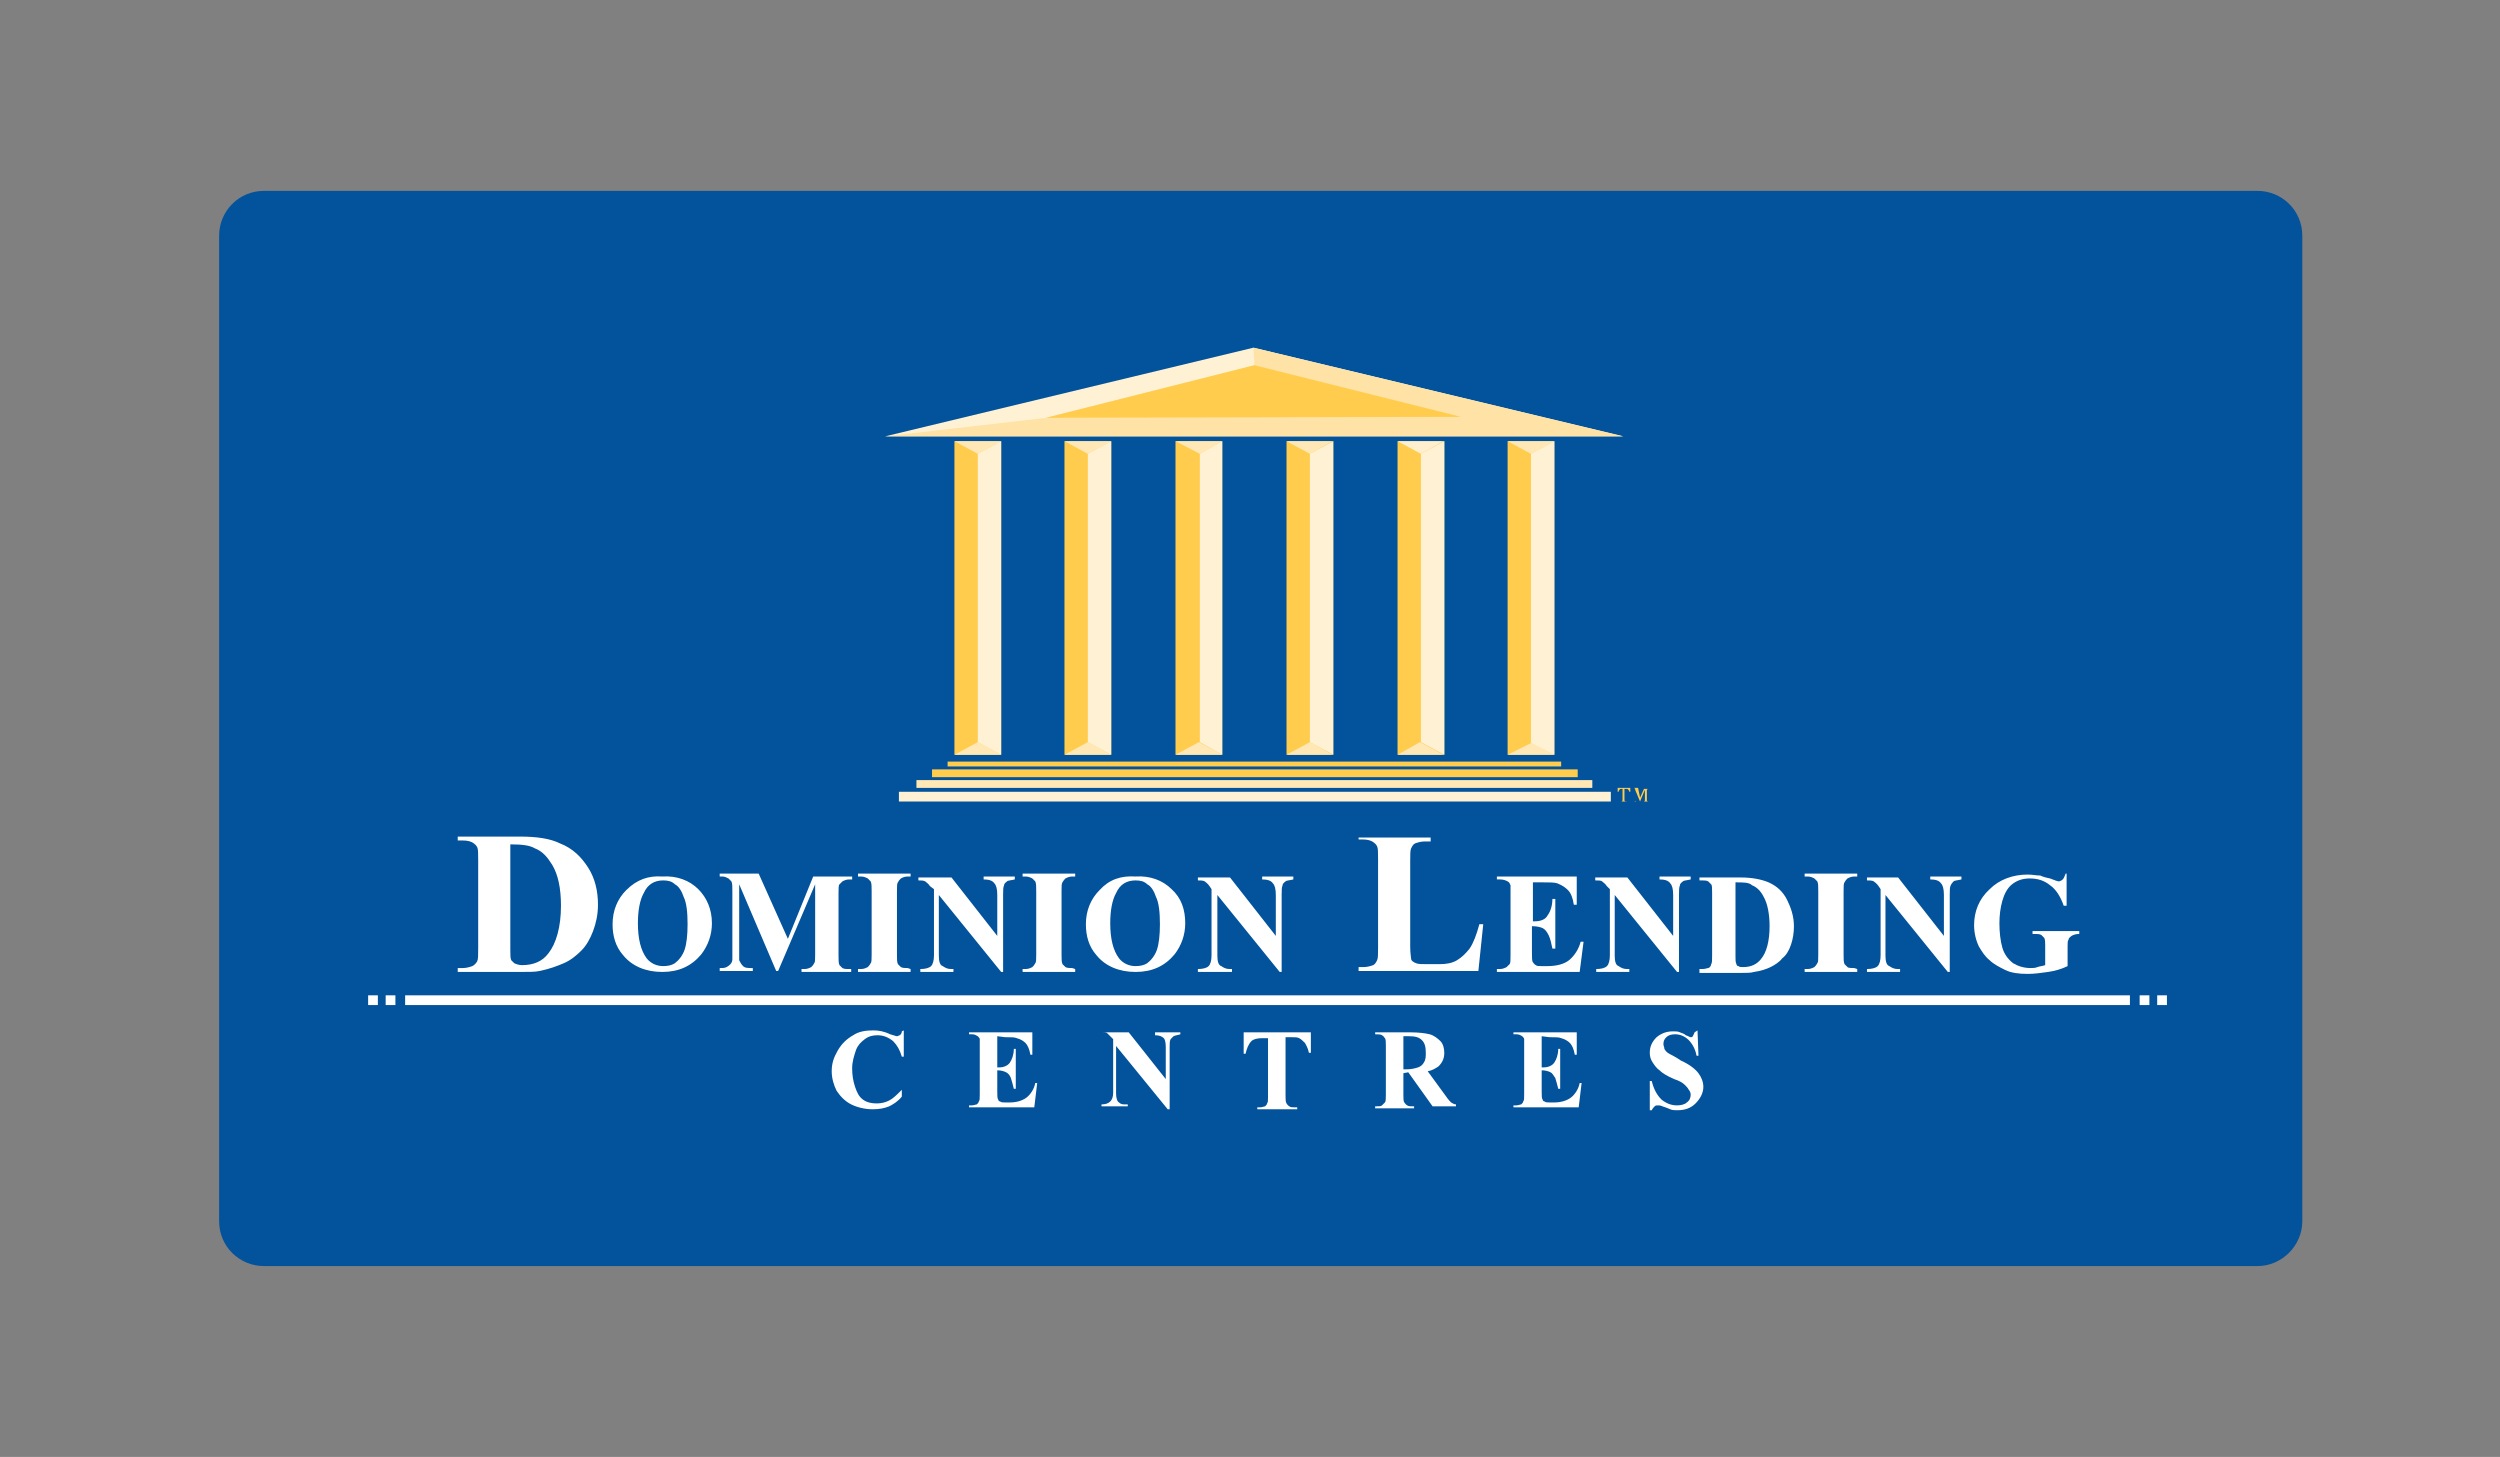 <?xml version="1.0" encoding="utf-8"?>
<!-- Generator: Adobe Illustrator 24.2.1, SVG Export Plug-In . SVG Version: 6.00 Build 0)  -->
<svg version="1.1" id="Layer_1" xmlns="http://www.w3.org/2000/svg" xmlns:xlink="http://www.w3.org/1999/xlink" x="0px" y="0px"
	 viewBox="0 0 256.7 149.6" style="enable-background:new 0 0 256.7 149.6;" xml:space="preserve">
<rect x="0" y="0" width="256.7" height="149.6" fill="#808080" stroke="none"/>
<style type="text/css">
	.st0{fill:#02529C;}
	.st1{fill:#FFFFFF;}
	.st2{fill:#FFCC4E;}
	.st3{fill:#FFE8B6;}
	.st4{fill:#FFF2D4;}
	.st5{fill:#FFEFCF;}
	.st6{fill:#FFE3A6;}
</style>
<path class="st0" d="M231.8,130H27.1c-2.5,0-4.6-2-4.6-4.6V24.2c0-2.5,2-4.6,4.6-4.6h204.7c2.5,0,4.6,2,4.6,4.6v101.2
	C236.4,127.9,234.3,130,231.8,130z"/>
<g>
	<g>
		<path class="st1" d="M47,99.8v-0.4h0.5c0.4,0,0.7-0.1,1-0.2c0.2-0.1,0.4-0.3,0.5-0.5c0.1-0.2,0.1-0.6,0.1-1.3v-9.1
			c0-0.7,0-1.1-0.1-1.3c-0.1-0.2-0.2-0.3-0.5-0.5c-0.2-0.1-0.5-0.2-1-0.2H47v-0.4h6.4c1.7,0,3.1,0.2,4.1,0.7
			c1.3,0.5,2.2,1.4,2.9,2.5s1,2.4,1,3.8c0,1-0.2,1.9-0.5,2.7c-0.3,0.8-0.7,1.5-1.2,2c-0.5,0.5-1.1,1-1.8,1.3
			c-0.7,0.3-1.5,0.6-2.5,0.8c-0.4,0.1-1.1,0.1-2,0.1L47,99.8L47,99.8z M52.4,86.7v10.8c0,0.6,0,0.9,0.1,1.1c0.1,0.1,0.2,0.2,0.3,0.3
			c0.2,0.1,0.5,0.2,0.8,0.2c1.2,0,2.1-0.4,2.7-1.2c0.8-1,1.3-2.7,1.3-4.9c0-1.8-0.3-3.2-0.9-4.2c-0.5-0.8-1-1.4-1.8-1.7
			C54.4,86.8,53.6,86.7,52.4,86.7"/>
		<path class="st1" d="M68,90c1.5-0.1,2.8,0.4,3.7,1.3s1.4,2.1,1.4,3.5c0,1.2-0.4,2.3-1.1,3.2c-1,1.2-2.3,1.8-4,1.8s-3.1-0.6-4-1.7
			c-0.8-0.9-1.1-2-1.1-3.2c0-1.4,0.5-2.6,1.4-3.5C65.4,90.3,66.6,89.9,68,90 M68.1,90.4c-0.9,0-1.6,0.4-2,1.3
			c-0.4,0.7-0.6,1.8-0.6,3.1c0,1.6,0.3,2.8,0.9,3.6c0.4,0.5,1,0.8,1.7,0.8c0.5,0,0.9-0.1,1.2-0.3c0.4-0.3,0.8-0.8,1-1.4
			s0.3-1.5,0.3-2.6c0-1.2-0.1-2.2-0.4-2.8c-0.2-0.6-0.5-1.1-0.9-1.3C69,90.5,68.6,90.4,68.1,90.4"/>
		<path class="st1" d="M116.6,90c1.5-0.1,2.8,0.4,3.7,1.3c1,0.9,1.4,2.1,1.4,3.5c0,1.2-0.4,2.3-1.1,3.2c-1,1.2-2.3,1.8-4,1.8
			s-3.1-0.6-4-1.7c-0.8-0.9-1.1-2-1.1-3.2c0-1.4,0.5-2.6,1.4-3.5C113.9,90.3,115.1,89.9,116.6,90 M116.6,90.4c-0.9,0-1.6,0.4-2,1.3
			c-0.4,0.7-0.6,1.8-0.6,3.1c0,1.6,0.3,2.8,0.9,3.6c0.4,0.5,1,0.8,1.7,0.8c0.5,0,0.9-0.1,1.2-0.3c0.4-0.3,0.8-0.8,1-1.4
			c0.2-0.6,0.3-1.5,0.3-2.6c0-1.2-0.1-2.2-0.4-2.8c-0.2-0.6-0.5-1.1-0.9-1.3C117.5,90.5,117.1,90.4,116.6,90.4"/>
		<path class="st1" d="M80.9,96.4l2.6-6.4h4v0.3h-0.3c-0.3,0-0.5,0.1-0.7,0.2c-0.1,0.1-0.2,0.2-0.3,0.3c-0.1,0.1-0.1,0.4-0.1,0.9
			v6.4c0,0.5,0,0.8,0.1,1c0.1,0.1,0.2,0.2,0.3,0.3c0.2,0.1,0.4,0.1,0.6,0.1h0.3v0.3h-5.1v-0.3h0.3c0.3,0,0.5-0.1,0.7-0.2
			c0.1-0.1,0.2-0.2,0.3-0.4c0.1-0.1,0.1-0.4,0.1-0.9v-7.2l-3.8,8.9h-0.2l-3.8-8.9v6.9c0,0.5,0,0.8,0,0.9c0.1,0.2,0.2,0.4,0.4,0.6
			c0.2,0.2,0.5,0.2,1,0.2v0.3h-3.4v-0.3h0.1c0.2,0,0.4,0,0.6-0.1c0.2-0.1,0.3-0.2,0.4-0.3c0.1-0.1,0.2-0.3,0.2-0.5
			c0-0.1,0-0.3,0-0.8v-6.2c0-0.5,0-0.8-0.1-1c-0.1-0.1-0.2-0.2-0.3-0.3c-0.2-0.1-0.4-0.2-0.6-0.2h-0.3v-0.3h4L80.9,96.4z"/>
		<path class="st1" d="M97.7,90.1l4.7,6v-4.2c0-0.6-0.1-1-0.3-1.2c-0.2-0.3-0.6-0.4-1.1-0.4V90h3.2v0.3c-0.4,0.1-0.7,0.1-0.8,0.2
			c-0.1,0.1-0.3,0.2-0.3,0.4c-0.1,0.2-0.1,0.5-0.1,1v7.9h-0.2l-6.4-7.9v6.2c0,0.6,0.1,1,0.4,1.1c0.3,0.2,0.5,0.3,0.9,0.3h0.2v0.3
			h-3.4v-0.3c0.5,0,0.9-0.1,1.1-0.3c0.2-0.2,0.3-0.6,0.3-1.1v-6.8L95.5,91c-0.2-0.3-0.4-0.4-0.5-0.5c-0.2-0.1-0.4-0.1-0.7-0.1v-0.3
			H97.7L97.7,90.1z"/>
		<path class="st1" d="M126.3,90.1l4.7,6v-4.2c0-0.6-0.1-1-0.3-1.2c-0.2-0.3-0.6-0.4-1.1-0.4V90h3.2v0.3c-0.4,0.1-0.7,0.1-0.8,0.2
			s-0.3,0.2-0.3,0.4c-0.1,0.2-0.1,0.5-0.1,1v7.9h-0.2l-6.4-7.9v6.2c0,0.6,0.1,1,0.4,1.1c0.3,0.2,0.5,0.3,0.9,0.3h0.2v0.3H123v-0.3
			c0.5,0,0.9-0.1,1.1-0.3c0.2-0.2,0.3-0.6,0.3-1.1v-6.8l-0.2-0.3c-0.2-0.3-0.4-0.4-0.5-0.5c-0.2-0.1-0.4-0.1-0.7-0.1v-0.3H126.3
			L126.3,90.1z"/>
		<path class="st1" d="M93.5,99.5v0.3h-5.4v-0.3h0.3c0.3,0,0.5-0.1,0.7-0.2c0.1-0.1,0.2-0.2,0.3-0.4c0.1-0.1,0.1-0.4,0.1-0.9v-6.5
			c0-0.5,0-0.8-0.1-1c-0.1-0.1-0.2-0.2-0.3-0.3c-0.2-0.1-0.4-0.2-0.7-0.2h-0.3v-0.3h5.4v0.3h-0.3c-0.3,0-0.5,0.1-0.7,0.2
			c-0.1,0.1-0.2,0.2-0.3,0.4c-0.1,0.1-0.1,0.4-0.1,0.9V98c0,0.5,0,0.8,0.1,1c0.1,0.1,0.2,0.2,0.3,0.3c0.2,0.1,0.4,0.1,0.7,0.1
			L93.5,99.5L93.5,99.5z"/>
		<path class="st1" d="M110.4,99.5v0.3h-5.4v-0.3h0.3c0.3,0,0.5-0.1,0.7-0.2c0.1-0.1,0.2-0.2,0.3-0.4c0.1-0.1,0.1-0.4,0.1-0.9v-6.5
			c0-0.5,0-0.8-0.1-1c-0.1-0.1-0.2-0.2-0.3-0.3c-0.2-0.1-0.4-0.2-0.7-0.2h-0.3v-0.3h5.4v0.3h-0.3c-0.3,0-0.5,0.1-0.7,0.2
			c-0.1,0.1-0.2,0.2-0.3,0.4c-0.1,0.1-0.1,0.4-0.1,0.9V98c0,0.5,0,0.8,0.1,1c0.1,0.1,0.2,0.2,0.3,0.3c0.2,0.1,0.4,0.1,0.7,0.1
			L110.4,99.5L110.4,99.5z"/>
		<path class="st1" d="M167.1,90.1l4.7,6v-4.2c0-0.6-0.1-1-0.3-1.2c-0.2-0.3-0.6-0.4-1.1-0.4V90h3.2v0.3c-0.4,0.1-0.7,0.1-0.8,0.2
			c-0.1,0.1-0.3,0.2-0.3,0.4c-0.1,0.2-0.1,0.5-0.1,1v7.9h-0.2l-6.4-7.9v6.2c0,0.6,0.1,1,0.4,1.1c0.3,0.2,0.5,0.3,0.9,0.3h0.2v0.3
			h-3.4v-0.3c0.5,0,0.9-0.1,1.1-0.3c0.2-0.2,0.3-0.6,0.3-1.1v-6.8L165,91c-0.2-0.3-0.4-0.4-0.5-0.5s-0.4-0.1-0.7-0.1v-0.3H167.1
			L167.1,90.1z"/>
		<path class="st1" d="M194.9,90.1l4.7,6v-4.2c0-0.6-0.1-1-0.3-1.2c-0.2-0.3-0.6-0.4-1.1-0.4V90h3.2v0.3c-0.4,0.1-0.7,0.1-0.8,0.2
			s-0.2,0.2-0.3,0.4c-0.1,0.2-0.1,0.5-0.1,1v7.9h-0.2l-6.4-7.9v6.2c0,0.6,0.1,1,0.4,1.1c0.3,0.2,0.5,0.3,0.9,0.3h0.2v0.3h-3.4v-0.3
			c0.5,0,0.9-0.1,1.1-0.3c0.2-0.2,0.3-0.6,0.3-1.1v-6.8l-0.2-0.3c-0.2-0.3-0.4-0.4-0.5-0.5c-0.2-0.1-0.4-0.1-0.7-0.1v-0.3H194.9
			L194.9,90.1z"/>
		<path class="st1" d="M190.7,99.5v0.3h-5.4v-0.3h0.3c0.3,0,0.5-0.1,0.7-0.2c0.1-0.1,0.2-0.2,0.3-0.4c0.1-0.1,0.1-0.4,0.1-0.9v-6.5
			c0-0.5,0-0.8-0.1-1c-0.1-0.1-0.2-0.2-0.3-0.3c-0.2-0.1-0.4-0.2-0.7-0.2h-0.3v-0.3h5.4v0.3h-0.3c-0.3,0-0.5,0.1-0.7,0.2
			c-0.1,0.1-0.2,0.2-0.3,0.4c-0.1,0.1-0.1,0.4-0.1,0.9V98c0,0.5,0,0.8,0.1,1c0.1,0.1,0.2,0.2,0.3,0.3s0.4,0.1,0.7,0.1L190.7,99.5
			L190.7,99.5z"/>
		<path class="st1" d="M152.3,94.9l-0.5,4.8h-12.3v-0.4h0.5c0.4,0,0.7-0.1,1-0.2c0.2-0.1,0.3-0.3,0.4-0.5c0.1-0.2,0.1-0.6,0.1-1.3
			v-9.1c0-0.7,0-1.1-0.1-1.3c-0.1-0.2-0.2-0.3-0.5-0.5c-0.2-0.1-0.5-0.2-0.9-0.2h-0.5V86h7.4v0.4h-0.6c-0.4,0-0.7,0.1-1,0.2
			c-0.2,0.1-0.3,0.3-0.4,0.5c-0.1,0.2-0.1,0.6-0.1,1.3v8.8c0,0.7,0.1,1.2,0.1,1.3s0.2,0.3,0.5,0.4c0.2,0.1,0.6,0.1,1.2,0.1h1.2
			c0.7,0,1.3-0.1,1.8-0.4s0.9-0.7,1.3-1.2c0.4-0.6,0.7-1.4,1-2.5L152.3,94.9L152.3,94.9z"/>
		<path class="st1" d="M157.4,90.6v4h0.2c0.6,0,1.1-0.2,1.3-0.6c0.3-0.4,0.5-1,0.5-1.7h0.3v5.1h-0.3c-0.1-0.5-0.2-1-0.4-1.4
			c-0.2-0.4-0.4-0.6-0.6-0.7c-0.2-0.1-0.6-0.2-1.1-0.2v2.7c0,0.5,0,0.9,0.1,1c0.1,0.1,0.1,0.2,0.3,0.3c0.1,0.1,0.3,0.1,0.6,0.1h0.6
			c0.9,0,1.7-0.2,2.2-0.6c0.5-0.4,1-1.1,1.2-1.9h0.3l-0.4,3.1h-8.5v-0.3h0.3c0.3,0,0.5-0.1,0.7-0.2c0.1-0.1,0.2-0.2,0.3-0.3
			c0.1-0.1,0.1-0.4,0.1-0.9v-6.4c0-0.4,0-0.7,0-0.8c-0.1-0.2-0.1-0.3-0.3-0.4c-0.2-0.1-0.4-0.2-0.8-0.2h-0.3V90h8.2v2.9h-0.3
			c-0.1-0.7-0.3-1.2-0.6-1.5c-0.3-0.3-0.6-0.5-1.1-0.7c-0.3-0.1-0.8-0.1-1.5-0.1L157.4,90.6L157.4,90.6z"/>
		<path class="st1" d="M174.5,99.8v-0.3h0.3c0.3,0,0.5-0.1,0.6-0.1s0.3-0.2,0.3-0.4c0.1-0.1,0.1-0.4,0.1-0.9v-6.4
			c0-0.5,0-0.8-0.1-0.9c-0.1-0.1-0.2-0.2-0.3-0.3c-0.2-0.1-0.4-0.1-0.6-0.1h-0.3v-0.3h4.3c1.1,0,2.1,0.2,2.8,0.5
			c0.9,0.4,1.5,1,1.9,1.8c0.4,0.8,0.7,1.7,0.7,2.7c0,0.7-0.1,1.3-0.3,1.9c-0.2,0.6-0.5,1.1-0.9,1.4c-0.3,0.4-0.8,0.7-1.2,0.9
			c-0.4,0.2-1,0.4-1.7,0.5c-0.3,0.1-0.8,0.1-1.4,0.1H174.5L174.5,99.8z M178.2,90.6v7.6c0,0.4,0,0.6,0.1,0.8c0,0.1,0.1,0.2,0.2,0.2
			c0.1,0.1,0.3,0.1,0.5,0.1c0.8,0,1.4-0.3,1.8-0.8c0.6-0.7,0.9-1.9,0.9-3.4c0-1.2-0.2-2.3-0.6-3c-0.3-0.6-0.7-1-1.2-1.2
			C179.6,90.6,179,90.6,178.2,90.6"/>
		<path class="st1" d="M212.2,89.6V93h-0.3c-0.3-0.9-0.8-1.7-1.4-2.1c-0.6-0.5-1.3-0.7-2.1-0.7c-0.7,0-1.3,0.2-1.8,0.6
			c-0.5,0.4-0.8,1-1,1.7c-0.2,0.7-0.3,1.5-0.3,2.3c0,0.9,0.1,1.8,0.3,2.5c0.2,0.7,0.6,1.2,1.1,1.6c0.5,0.3,1.1,0.5,1.8,0.5
			c0.2,0,0.5,0,0.7-0.1c0.3-0.1,0.5-0.1,0.8-0.2v-2c0-0.4,0-0.6-0.1-0.8c-0.1-0.1-0.2-0.2-0.3-0.3c-0.2-0.1-0.4-0.1-0.6-0.1h-0.3
			v-0.3h4.8v0.3c-0.4,0-0.6,0.1-0.8,0.2c-0.1,0.1-0.3,0.2-0.3,0.4c-0.1,0.1-0.1,0.3-0.1,0.7v2c-0.6,0.3-1.3,0.5-2,0.6
			c-0.7,0.1-1.4,0.2-2.1,0.2c-0.9,0-1.7-0.1-2.3-0.4c-0.6-0.3-1.2-0.6-1.6-1c-0.5-0.4-0.8-0.9-1.1-1.4c-0.3-0.6-0.5-1.4-0.5-2.2
			c0-1.4,0.5-2.7,1.6-3.7c1-1,2.4-1.5,3.9-1.5c0.5,0,0.9,0.1,1.3,0.1c0.2,0.1,0.5,0.2,1,0.3c0.5,0.2,0.8,0.3,0.9,0.3
			c0.1,0,0.3-0.1,0.4-0.2c0.1-0.1,0.2-0.3,0.3-0.6H212.2L212.2,89.6z"/>
		<path class="st1" d="M92.8,105.8v2.7h-0.2c-0.2-0.7-0.5-1.2-0.9-1.6c-0.5-0.4-1-0.6-1.6-0.6c-0.5,0-0.9,0.1-1.3,0.4
			c-0.4,0.3-0.7,0.6-0.9,1.1c-0.2,0.6-0.4,1.2-0.4,1.9c0,0.7,0.1,1.3,0.3,1.9c0.2,0.6,0.4,1,0.8,1.3c0.4,0.3,0.9,0.4,1.4,0.4
			c0.5,0,0.9-0.1,1.3-0.3c0.4-0.2,0.8-0.6,1.3-1.1v0.7c-0.4,0.5-0.9,0.8-1.3,1c-0.5,0.2-1,0.3-1.7,0.3c-0.8,0-1.6-0.2-2.2-0.5
			c-0.6-0.3-1.1-0.8-1.5-1.4c-0.3-0.6-0.5-1.3-0.5-2c0-0.8,0.2-1.4,0.6-2.1c0.4-0.7,0.9-1.2,1.6-1.6c0.6-0.4,1.3-0.5,2.1-0.5
			c0.5,0,1.1,0.1,1.7,0.4c0.4,0.1,0.6,0.2,0.7,0.2c0.1,0,0.2-0.1,0.3-0.1c0.1-0.1,0.2-0.2,0.2-0.4L92.8,105.8L92.8,105.8z"/>
		<path class="st1" d="M102.4,106.4v3.2h0.2c0.5,0,0.9-0.2,1.1-0.5c0.2-0.3,0.4-0.8,0.4-1.4h0.2v4.1h-0.2c-0.1-0.4-0.2-0.8-0.3-1.1
			c-0.1-0.3-0.3-0.5-0.5-0.6c-0.2-0.1-0.5-0.2-0.9-0.2v2.2c0,0.4,0,0.7,0.1,0.8c0,0.1,0.1,0.2,0.2,0.2c0.1,0.1,0.3,0.1,0.5,0.1h0.5
			c0.7,0,1.3-0.2,1.7-0.5c0.4-0.3,0.8-0.9,0.9-1.5h0.2l-0.3,2.5h-6.7v-0.2h0.3c0.2,0,0.4-0.1,0.5-0.1c0.1-0.1,0.2-0.2,0.2-0.3
			c0.1-0.1,0.1-0.3,0.1-0.7v-5.1c0-0.4,0-0.6,0-0.6c0-0.1-0.1-0.2-0.2-0.3c-0.2-0.1-0.3-0.2-0.6-0.2h-0.3v-0.2h6.5v2.3h-0.2
			c-0.1-0.6-0.3-1-0.5-1.2c-0.2-0.2-0.5-0.4-0.9-0.5c-0.2-0.1-0.6-0.1-1.2-0.1L102.4,106.4L102.4,106.4z"/>
		<path class="st1" d="M115.9,106l3.8,4.8v-3.3c0-0.5-0.1-0.8-0.2-0.9c-0.2-0.2-0.5-0.3-0.9-0.3V106h2.6v0.2
			c-0.3,0.1-0.5,0.1-0.7,0.2c-0.1,0.1-0.2,0.2-0.3,0.3c-0.1,0.2-0.1,0.4-0.1,0.8v6.4h-0.2l-5.3-6.5v4.9c0,0.4,0.1,0.8,0.3,0.9
			c0.2,0.2,0.4,0.2,0.7,0.2h0.2v0.2h-2.7v-0.2c0.4,0,0.7-0.1,0.9-0.3c0.2-0.2,0.3-0.5,0.3-0.9v-5.5l-0.2-0.2
			c-0.2-0.2-0.3-0.3-0.4-0.4c-0.1-0.1-0.3-0.1-0.5-0.1V106L115.9,106L115.9,106z"/>
		<path class="st1" d="M134.6,106v2.1h-0.2c-0.1-0.5-0.3-0.8-0.4-1c-0.2-0.2-0.4-0.4-0.6-0.5c-0.2-0.1-0.4-0.1-0.8-0.1h-0.6v6
			c0,0.4,0,0.6,0.1,0.8c0.1,0.1,0.1,0.2,0.3,0.3c0.1,0.1,0.3,0.1,0.5,0.1h0.3v0.2h-4.1v-0.2h0.3c0.2,0,0.4-0.1,0.5-0.1
			c0.1-0.1,0.2-0.2,0.2-0.3c0.1-0.1,0.1-0.3,0.1-0.7v-6h-0.6c-0.5,0-0.9,0.1-1.1,0.3c-0.3,0.3-0.5,0.8-0.6,1.3h-0.2V106H134.6
			L134.6,106z"/>
		<path class="st1" d="M144.1,110.2v2.2c0,0.4,0,0.7,0.1,0.8c0.1,0.1,0.1,0.2,0.3,0.3c0.1,0.1,0.4,0.1,0.7,0.1v0.2h-4v-0.2
			c0.4,0,0.6,0,0.7-0.1c0.1-0.1,0.2-0.2,0.3-0.3s0.1-0.4,0.1-0.8v-5c0-0.4,0-0.7-0.1-0.8c-0.1-0.1-0.1-0.2-0.3-0.3
			c-0.1-0.1-0.4-0.1-0.7-0.1V106h3.6c0.9,0,1.6,0.1,2,0.2c0.4,0.1,0.8,0.4,1.1,0.7c0.3,0.3,0.4,0.8,0.4,1.2c0,0.6-0.2,1-0.6,1.4
			c-0.3,0.2-0.6,0.4-1.1,0.5l1.9,2.6c0.2,0.3,0.4,0.5,0.5,0.6c0.2,0.1,0.3,0.2,0.5,0.2v0.2h-2.4l-2.5-3.5L144.1,110.2L144.1,110.2z
			 M144.1,106.4v3.4h0.3c0.5,0,0.9-0.1,1.2-0.2c0.3-0.1,0.5-0.3,0.6-0.5c0.2-0.3,0.2-0.6,0.2-1c0-0.6-0.1-1-0.4-1.3
			s-0.7-0.4-1.3-0.4H144.1L144.1,106.4z"/>
		<path class="st1" d="M158.3,106.4v3.2h0.2c0.5,0,0.9-0.2,1.1-0.5c0.2-0.3,0.4-0.8,0.4-1.4h0.2v4.1h-0.2c-0.1-0.4-0.2-0.8-0.3-1.1
			c-0.2-0.3-0.3-0.5-0.5-0.6c-0.2-0.1-0.5-0.2-0.9-0.2v2.2c0,0.4,0,0.7,0.1,0.8c0,0.1,0.1,0.2,0.2,0.2c0.1,0.1,0.3,0.1,0.5,0.1h0.5
			c0.7,0,1.3-0.2,1.7-0.5c0.4-0.3,0.8-0.9,0.9-1.5h0.2l-0.3,2.5h-6.7v-0.2h0.3c0.2,0,0.4-0.1,0.5-0.1c0.1-0.1,0.2-0.2,0.2-0.3
			c0.1-0.1,0.1-0.3,0.1-0.7v-5.1c0-0.4,0-0.6,0-0.6c0-0.1-0.1-0.2-0.2-0.3c-0.2-0.1-0.3-0.2-0.6-0.2h-0.3v-0.2h6.5v2.3h-0.2
			c-0.1-0.6-0.3-1-0.5-1.2c-0.2-0.2-0.5-0.4-0.9-0.5c-0.2-0.1-0.6-0.1-1.2-0.1L158.3,106.4L158.3,106.4z"/>
		<path class="st1" d="M174.3,105.8l0.1,2.6h-0.2c-0.1-0.6-0.4-1.2-0.8-1.6c-0.4-0.4-0.9-0.6-1.4-0.6c-0.4,0-0.7,0.1-0.9,0.3
			c-0.2,0.2-0.3,0.4-0.3,0.7c0,0.2,0.1,0.3,0.1,0.5c0.1,0.2,0.3,0.4,0.5,0.5c0.2,0.1,0.6,0.3,1.2,0.7c0.9,0.4,1.5,0.9,1.8,1.3
			c0.3,0.4,0.5,0.9,0.5,1.4c0,0.6-0.3,1.2-0.8,1.7c-0.5,0.5-1.1,0.7-1.9,0.7c-0.2,0-0.5,0-0.7-0.1c-0.2-0.1-0.5-0.2-0.8-0.3
			c-0.2-0.1-0.3-0.1-0.5-0.1c-0.1,0-0.2,0-0.3,0.1c-0.1,0.1-0.2,0.2-0.3,0.4h-0.2V111h0.2c0.2,0.8,0.5,1.4,1,1.9
			c0.5,0.4,1,0.6,1.6,0.6c0.4,0,0.8-0.1,1-0.3c0.3-0.2,0.4-0.5,0.4-0.8c0-0.2-0.1-0.4-0.2-0.5c-0.1-0.2-0.2-0.3-0.4-0.5
			s-0.5-0.4-1.1-0.6c-0.7-0.3-1.2-0.6-1.5-0.9c-0.3-0.2-0.5-0.5-0.7-0.8s-0.3-0.6-0.3-1c0-0.6,0.2-1.1,0.7-1.6
			c0.5-0.4,1-0.6,1.7-0.6c0.3,0,0.5,0,0.7,0.1c0.2,0.1,0.4,0.1,0.6,0.3c0.3,0.1,0.4,0.2,0.5,0.2c0.1,0,0.2,0,0.2-0.1
			c0.1-0.1,0.1-0.2,0.2-0.4L174.3,105.8L174.3,105.8z"/>
		<g>
			<rect x="41.6" y="102.2" class="st1" width="177.1" height="1"/>
		</g>
		<g>
			<rect x="37.8" y="102.2" class="st1" width="1" height="1"/>
		</g>
		<g>
			<rect x="39.6" y="102.2" class="st1" width="1" height="1"/>
		</g>
		<g>
			<rect x="219.7" y="102.2" class="st1" width="1" height="1"/>
		</g>
		<g>
			<rect x="221.5" y="102.2" class="st1" width="1" height="1"/>
		</g>
	</g>
	<path class="st2" d="M168.4,81.9l0.4-0.9h0.6v0h-0.1c-0.1,0-0.1,0-0.1,0c0,0,0,0-0.1,0.1c0,0,0,0.1,0,0.1v0.9c0,0.1,0,0.1,0,0.1
		c0,0,0,0,0.1,0.1c0,0,0.1,0,0.1,0h0.1v0h-0.8v0h0.1c0.1,0,0.1,0,0.1,0c0,0,0,0,0.1-0.1c0,0,0-0.1,0-0.1v-1l-0.5,1.2h0l-0.5-1.2v1
		c0,0.1,0,0.1,0,0.1s0,0.1,0.1,0.1c0,0,0.1,0,0.2,0v0h-0.5v0h0c0,0,0.1,0,0.1,0c0,0,0.1,0,0.1-0.1c0,0,0-0.1,0-0.1c0,0,0-0.1,0-0.1
		v-0.9c0-0.1,0-0.1,0-0.1c0,0,0,0-0.1-0.1c0,0-0.1,0-0.1,0h-0.1v0h0.6L168.4,81.9z"/>
	<path class="st2" d="M167.4,80.9v0.4h-0.1c0-0.1-0.1-0.2-0.1-0.2c0,0-0.1-0.1-0.1-0.1s-0.1,0-0.2,0h-0.1v1.1c0,0.1,0,0.1,0,0.1
		c0,0,0,0,0.1,0.1s0.1,0,0.1,0h0.1v0h-0.8v0h0.1c0.1,0,0.1,0,0.1,0c0,0,0,0,0.1-0.1c0,0,0-0.1,0-0.1V81h-0.1c-0.1,0-0.2,0-0.2,0.1
		c-0.1,0.1-0.1,0.1-0.1,0.2h-0.1v-0.4H167.4L167.4,80.9z"/>
	<g>
		<rect x="97.3" y="78.2" class="st2" width="63" height="0.5"/>
	</g>
	<g>
		<rect x="95.7" y="79" class="st2" width="66.3" height="0.8"/>
	</g>
	<g>
		<rect x="94.1" y="80.1" class="st3" width="69.4" height="0.8"/>
	</g>
	<rect x="92.3" y="81.3" class="st4" width="73.1" height="1"/>
	<rect x="98" y="45.3" class="st2" width="4.8" height="32.2"/>
	<polygon class="st4" points="128.7,35.7 90.9,44.8 166.6,44.8 128.7,35.7 	"/>
	<polygon class="st3" points="98,45.3 100.4,46.6 102.8,45.3 	"/>
	<polygon class="st3" points="102.8,77.5 100.4,76.2 98,77.5 	"/>
	<polygon class="st4" points="100.4,46.6 100.4,76.2 102.8,77.5 102.8,45.3 	"/>
	<rect x="109.3" y="45.3" class="st2" width="4.8" height="32.2"/>
	<polygon class="st3" points="109.3,45.3 111.7,46.6 114.1,45.3 	"/>
	<polygon class="st3" points="114.1,77.5 111.7,76.2 109.3,77.5 	"/>
	<polygon class="st4" points="111.7,46.6 111.7,76.2 114.1,77.5 114.1,45.3 	"/>
	<rect x="120.7" y="45.3" class="st2" width="4.8" height="32.2"/>
	<polygon class="st3" points="120.7,45.3 123.2,46.6 125.5,45.3 	"/>
	<polygon class="st3" points="125.5,77.5 123.1,76.2 120.7,77.5 	"/>
	<polygon class="st4" points="123.2,46.6 123.2,76.2 125.5,77.5 125.5,45.3 	"/>
	<rect x="132.1" y="45.3" class="st2" width="4.8" height="32.2"/>
	<polygon class="st3" points="132.1,45.3 134.5,46.6 136.8,45.3 	"/>
	<polygon class="st3" points="136.8,77.5 134.5,76.2 132.1,77.5 	"/>
	<polygon class="st4" points="134.5,46.6 134.5,76.2 136.9,77.5 136.9,45.3 	"/>
	<rect x="143.5" y="45.3" class="st2" width="4.8" height="32.2"/>
	<polygon class="st5" points="143.5,45.3 145.9,46.6 148.2,45.3 	"/>
	<polygon class="st3" points="148.2,77.5 145.8,76.2 143.5,77.5 	"/>
	<polygon class="st4" points="145.9,46.6 145.9,76.2 148.3,77.5 148.3,45.3 	"/>
	<rect x="154.8" y="45.3" class="st2" width="4.8" height="32.2"/>
	<polygon class="st3" points="154.8,45.3 157.2,46.6 159.6,45.3 	"/>
	<polygon class="st3" points="159.6,77.5 157.2,76.3 154.8,77.5 	"/>
	<polygon class="st4" points="157.2,46.6 157.2,76.3 159.6,77.5 159.6,45.3 	"/>
	<polyline class="st6" points="128.8,37.5 128.7,35.7 166.7,44.8 90.9,44.8 107.4,42.9 128.8,37.5 	"/>
	<polygon class="st2" points="128.8,37.5 107.4,42.9 150,42.8 	"/>
</g>
</svg>

